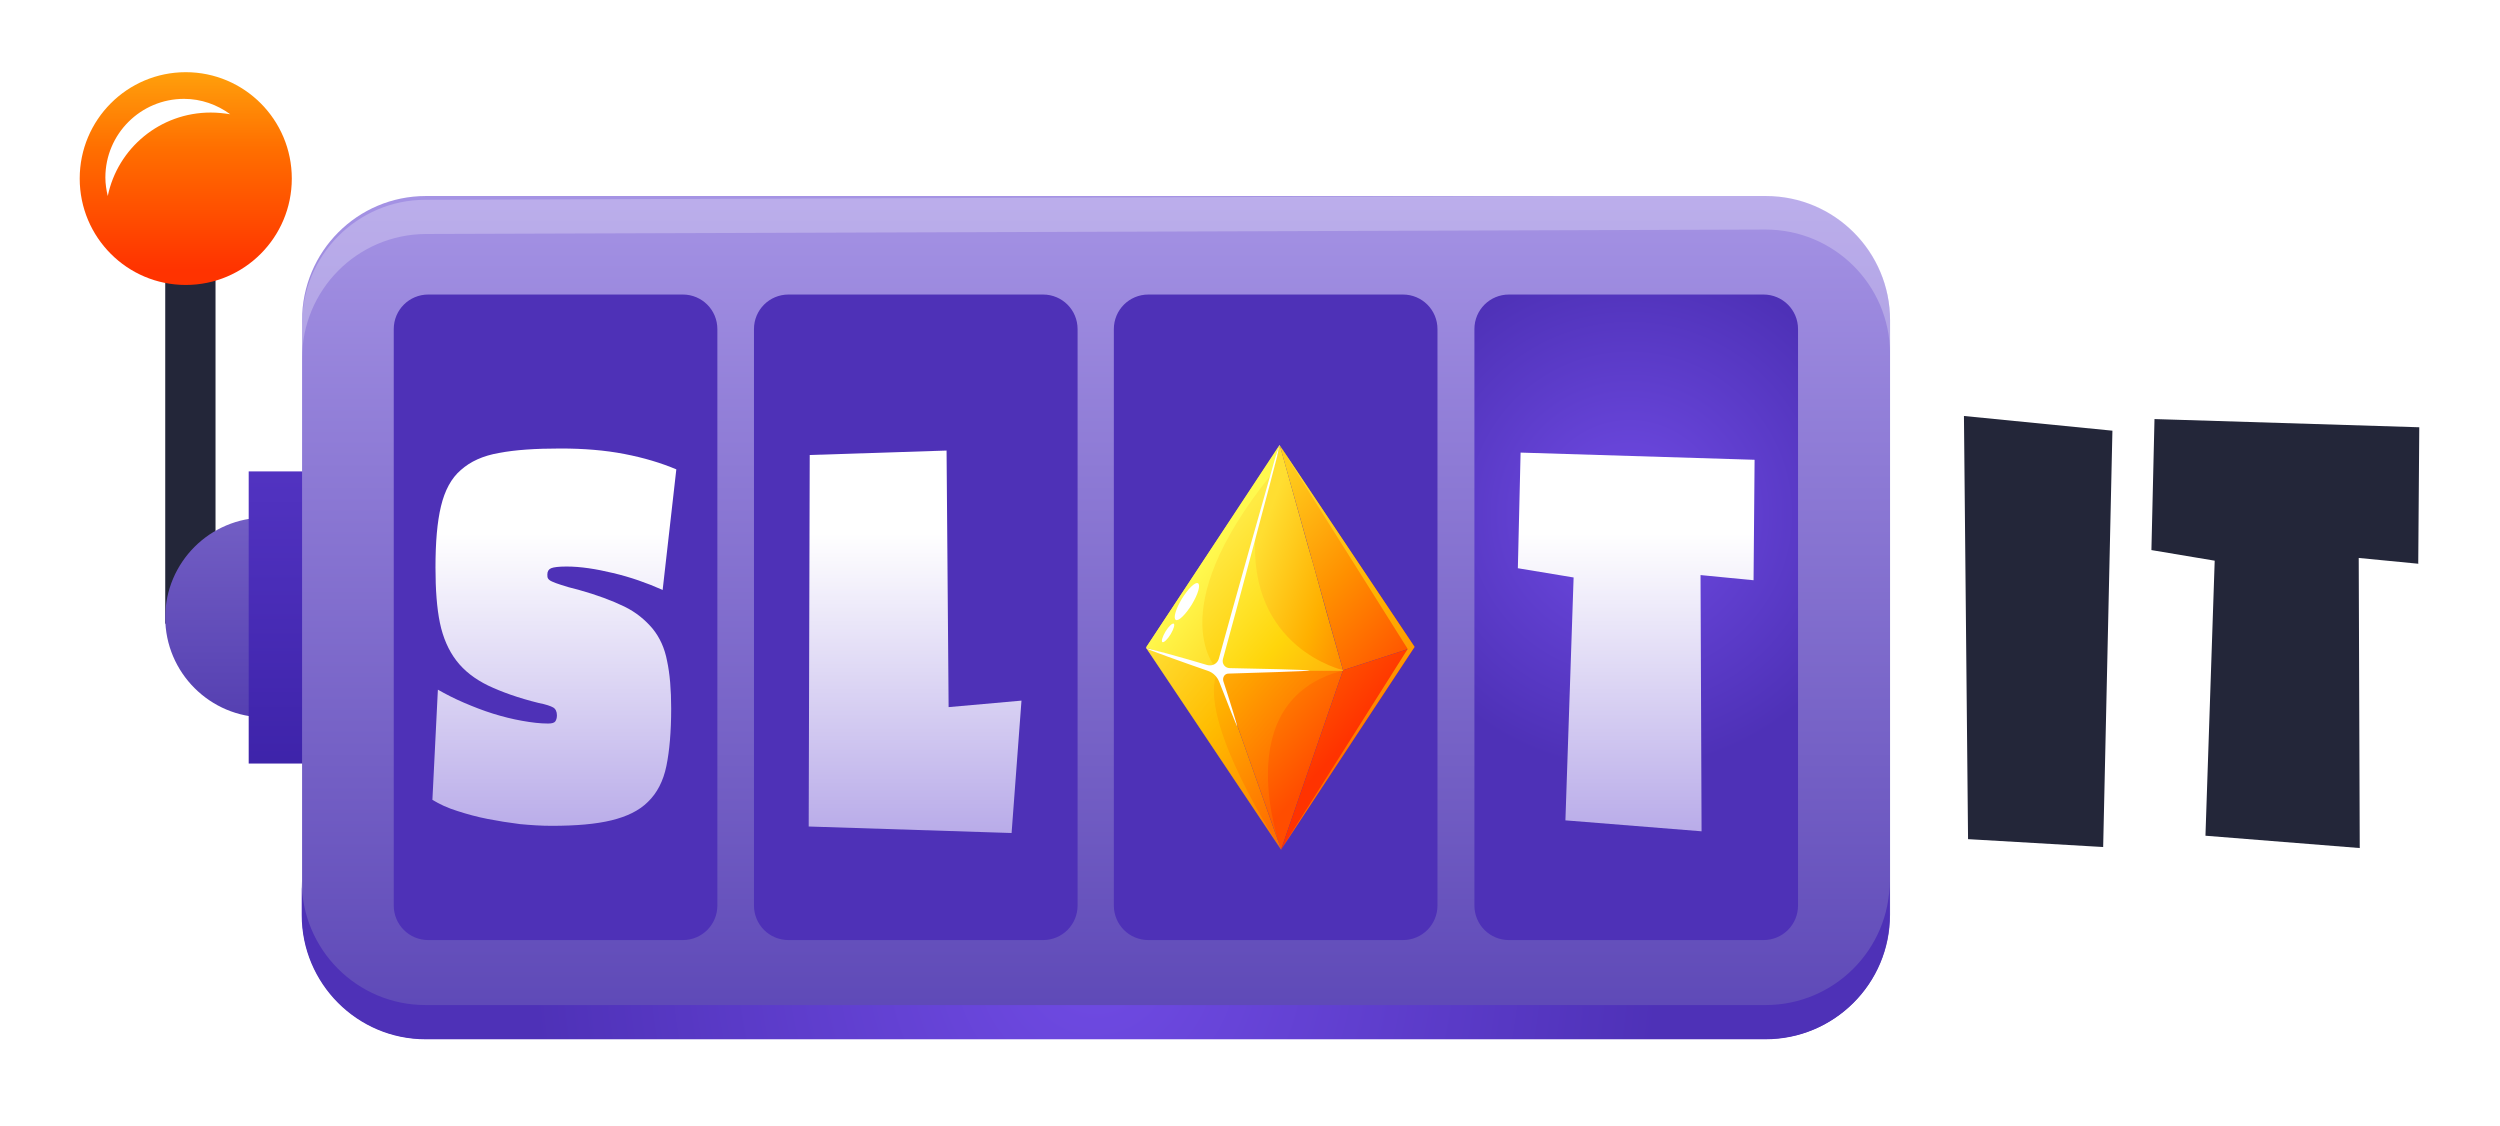 <svg width="182" height="82" viewBox="0 0 182 82" fill="none" xmlns="http://www.w3.org/2000/svg">
<g clip-path="url(#clip0_197_2764)">
<mask id="mask0_197_2764" style="mask-type:luminance" maskUnits="userSpaceOnUse" x="0" y="0" width="182" height="82">
<path d="M182 0H0V81.985H182V0Z" fill="white"/>
</mask>
<g mask="url(#mask0_197_2764)">
<path d="M128.556 9.015H31.031C29.462 9.015 27.942 9.264 26.523 9.713C24.854 4.109 19.674 0 13.548 0C6.077 0 0 6.077 0 13.548C0 18.255 2.441 22.513 6.226 24.954V43.283C6.226 44.33 6.102 45.376 6.151 46.446C6.45 50.581 8.791 54.341 12.303 56.557V61.962H16.188V67.167C16.188 75.36 22.837 82.01 31.006 82.01H128.531C136.699 82.01 143.349 75.36 143.349 67.167V23.858C143.349 15.665 136.699 9.015 128.531 9.015H128.556ZM14.046 15.366L13.548 15.515L13.149 15.441C12.377 15.291 11.605 14.594 11.605 13.548C11.605 12.502 12.477 11.605 13.548 11.605C14.619 11.605 15.49 12.477 15.49 13.548C15.49 14.519 14.793 15.167 14.071 15.366H14.046ZM131.768 67.117C131.768 68.885 130.324 70.354 128.531 70.354H31.031C29.262 70.354 27.793 68.91 27.793 67.117V50.306H23.908V47.717L19.052 46.895C18.404 46.77 17.881 46.247 17.856 45.55L17.806 44.628L18.554 44.18C18.703 44.081 18.852 44.031 19.027 44.006L23.858 43.184V40.594H27.743V23.784C27.743 22.015 29.188 20.546 30.981 20.546H128.506C130.274 20.546 131.743 21.99 131.743 23.784V67.067L131.793 67.117H131.768Z" fill="white"/>
<path d="M158.764 68.337L137.521 67.142L137.098 24.456L159.686 26.672L158.764 68.337Z" fill="white"/>
<path d="M177.642 68.561L154.605 66.718L155.303 46.247L150.77 45.5L151.243 25.078L182.05 26.025L181.851 47.99L177.592 47.567L177.667 68.586L177.642 68.561Z" fill="white"/>
<path d="M15.69 10.958H12.029V45.4H15.69V10.958Z" fill="#232639"/>
<path d="M19.301 52.224C23.31 52.224 26.573 48.962 26.573 44.952C26.573 40.943 23.31 37.68 19.301 37.68C15.291 37.68 12.029 40.943 12.029 44.952C12.029 48.962 15.291 52.224 19.301 52.224Z" fill="url(#paint0_linear_197_2764)"/>
<path d="M22.14 34.318H18.105V55.586H22.14V34.318Z" fill="url(#paint1_linear_197_2764)"/>
<path d="M128.556 14.27H31.006C26.025 14.27 21.991 18.305 21.991 23.31V66.594C21.991 71.575 26.025 75.634 31.006 75.634H128.556C133.536 75.634 137.596 71.6 137.596 66.594V23.31C137.596 18.329 133.561 14.27 128.556 14.27Z" fill="url(#paint2_linear_197_2764)"/>
<path d="M153.111 61.663L143.274 61.09L142.975 30.283L153.784 31.354L153.111 61.638V61.663Z" fill="#232639"/>
<path d="M176.073 41.042L171.715 40.619L171.789 61.738L160.557 60.841L161.23 40.818L156.623 40.046L156.847 30.508L176.123 31.105L176.048 41.017L176.073 41.042Z" fill="#232639"/>
<path d="M128.381 21.442H109.852C108.458 21.442 107.337 22.563 107.337 23.958V65.921C107.337 67.316 108.458 68.437 109.852 68.437H128.381C129.776 68.437 130.897 67.316 130.897 65.921V23.958C130.897 22.563 129.776 21.442 128.381 21.442Z" fill="url(#paint3_radial_197_2764)"/>
<path d="M102.132 21.442H83.603C82.209 21.442 81.088 22.563 81.088 23.958V65.921C81.088 67.316 82.209 68.437 83.603 68.437H102.132C103.527 68.437 104.648 67.316 104.648 65.921V23.958C104.648 22.563 103.527 21.442 102.132 21.442Z" fill="url(#paint4_radial_197_2764)"/>
<path d="M75.933 21.442H57.404C56.01 21.442 54.889 22.563 54.889 23.958V65.921C54.889 67.316 56.01 68.437 57.404 68.437H75.933C77.328 68.437 78.448 67.316 78.448 65.921V23.958C78.448 22.563 77.328 21.442 75.933 21.442Z" fill="url(#paint5_radial_197_2764)"/>
<path d="M49.709 21.442H31.18C29.785 21.442 28.665 22.563 28.665 23.958V65.921C28.665 67.316 29.785 68.437 31.18 68.437H49.709C51.103 68.437 52.224 67.316 52.224 65.921V23.958C52.224 22.563 51.103 21.442 49.709 21.442Z" fill="url(#paint6_radial_197_2764)"/>
<g filter="url(#filter0_d_197_2764)">
<path d="M73.642 58.973L58.873 58.5L58.948 31.454L68.91 31.13L69.059 49.808L74.364 49.335L73.642 58.998V58.973Z" fill="url(#paint7_linear_197_2764)"/>
</g>
<g filter="url(#filter1_d_197_2764)">
<path d="M127.634 40.569L123.799 40.195L123.874 58.849L113.962 58.052L114.559 40.37L110.5 39.697L110.699 31.279L127.734 31.802L127.659 40.569H127.634Z" fill="url(#paint8_linear_197_2764)"/>
</g>
<g filter="url(#filter2_d_197_2764)">
<path d="M48.215 41.266C47.094 40.768 45.898 40.345 44.628 40.046C43.383 39.747 42.263 39.573 41.242 39.573C40.669 39.573 40.295 39.623 40.121 39.697C39.946 39.772 39.847 39.921 39.847 40.145C39.847 40.27 39.847 40.37 39.897 40.444C39.946 40.519 40.021 40.594 40.196 40.669C40.345 40.743 40.569 40.818 40.868 40.917C41.167 41.017 41.59 41.142 42.113 41.266C43.458 41.64 44.579 42.063 45.45 42.486C46.322 42.91 46.994 43.483 47.517 44.105C48.04 44.753 48.389 45.525 48.563 46.446C48.763 47.368 48.862 48.538 48.862 49.908C48.862 51.601 48.738 52.996 48.514 54.092C48.289 55.188 47.841 56.059 47.169 56.707C46.521 57.354 45.625 57.778 44.504 58.052C43.383 58.325 41.939 58.45 40.146 58.45C39.423 58.45 38.651 58.4 37.855 58.325C37.057 58.226 36.285 58.101 35.514 57.952C34.742 57.803 34.019 57.603 33.322 57.379C32.6 57.155 32.002 56.881 31.479 56.557L31.878 48.538C32.45 48.862 33.073 49.186 33.77 49.484C34.468 49.783 35.165 50.057 35.887 50.282C36.609 50.506 37.307 50.68 38.004 50.804C38.701 50.929 39.324 51.004 39.897 51.004C40.171 51.004 40.345 50.954 40.42 50.854C40.494 50.755 40.544 50.605 40.544 50.406C40.544 50.132 40.444 49.933 40.27 49.833C40.096 49.734 39.747 49.609 39.224 49.509C37.705 49.136 36.485 48.688 35.538 48.239C34.567 47.766 33.795 47.169 33.222 46.421C32.65 45.674 32.251 44.753 32.027 43.682C31.803 42.611 31.703 41.241 31.703 39.647C31.703 37.804 31.828 36.335 32.102 35.19C32.376 34.044 32.849 33.147 33.546 32.55C34.243 31.927 35.165 31.504 36.335 31.305C37.506 31.08 38.975 30.981 40.793 30.981C42.487 30.981 44.031 31.105 45.45 31.379C46.87 31.653 48.115 32.027 49.236 32.5L48.239 41.291L48.215 41.266Z" fill="url(#paint9_linear_197_2764)"/>
</g>
<path d="M13.523 20.745C17.782 20.745 21.243 17.283 21.243 13C21.243 8.716 17.782 5.255 13.523 5.255C9.264 5.255 5.803 8.716 5.803 13C5.803 17.283 9.264 20.745 13.523 20.745Z" fill="url(#paint10_linear_197_2764)"/>
<path d="M15.341 8.193C15.814 8.193 16.287 8.243 16.761 8.318C15.814 7.621 14.644 7.197 13.399 7.197C10.236 7.197 7.671 9.762 7.671 12.925C7.671 13.398 7.745 13.847 7.845 14.27C8.567 10.784 11.655 8.193 15.341 8.193Z" fill="white"/>
</g>
<g filter="url(#filter3_d_197_2764)">
<path d="M93.167 30.732L95.234 38.128L95.607 39.398L95.956 40.669L96.554 42.835L97.774 47.119L90.776 47.144H88.659L89.033 45.849L89.556 43.906L90.079 41.964L93.167 30.732Z" fill="url(#paint11_linear_197_2764)"/>
<path d="M93.167 30.757L97.774 47.119L102.979 45.425L93.167 30.757Z" fill="url(#paint12_linear_197_2764)"/>
<path d="M93.167 30.757L88.659 47.144L83.429 45.475L93.167 30.757Z" fill="url(#paint13_linear_197_2764)"/>
<path d="M93.266 60.169L97.774 47.119L88.659 47.144L93.266 60.169Z" fill="url(#paint14_linear_197_2764)"/>
<path d="M93.266 60.169L88.659 47.144L83.429 45.475L93.266 60.169Z" fill="url(#paint15_linear_197_2764)"/>
<path d="M93.266 60.169L97.774 47.119L102.979 45.425L93.266 60.169Z" fill="url(#paint16_linear_197_2764)"/>
<path d="M88.659 47.144C88.659 47.144 84.351 43.034 92.569 32.849L93.142 30.732L83.429 45.475L88.659 47.144Z" fill="url(#paint17_linear_197_2764)"/>
<path opacity="0.5" d="M93.266 60.169C93.266 60.169 86.966 50.605 88.659 47.169L83.429 45.5L93.242 60.169H93.266Z" fill="url(#paint18_linear_197_2764)"/>
<path opacity="0.5" d="M93.266 60.169C93.266 60.169 89.207 49.335 97.774 47.144H88.684L93.291 60.169H93.266Z" fill="url(#paint19_linear_197_2764)"/>
<path d="M93.266 60.169L102.979 45.425L93.167 30.757L102.481 45.575L93.266 60.169Z" fill="url(#paint20_linear_197_2764)"/>
<path d="M86.044 41.914C85.596 42.661 85.397 43.333 85.596 43.458C85.795 43.582 86.318 43.059 86.766 42.337C87.215 41.59 87.414 40.918 87.215 40.793C87.015 40.669 86.492 41.191 86.044 41.914Z" fill="white"/>
<path d="M84.849 44.304C84.625 44.678 84.525 45.027 84.625 45.077C84.724 45.126 84.998 44.877 85.222 44.504C85.446 44.13 85.546 43.782 85.446 43.732C85.347 43.682 85.073 43.931 84.849 44.304Z" fill="white"/>
<path d="M97.774 47.119C97.774 47.119 90.801 45.525 91.398 37.207L88.684 47.169H97.774V47.119Z" fill="url(#paint21_linear_197_2764)"/>
<path d="M93.167 30.757C93.167 30.757 93.042 31.031 92.868 31.554C92.719 32.027 89.605 43.084 88.734 46.272C88.634 46.646 88.261 46.845 87.887 46.745C86.243 46.247 83.429 45.475 83.429 45.525C83.429 45.575 86.268 46.596 87.937 47.169C88.31 47.293 88.609 47.592 88.759 47.966C89.257 49.261 90.054 51.253 90.079 51.228C90.103 51.228 89.481 49.186 89.058 47.916C88.983 47.642 89.157 47.368 89.431 47.368C91 47.318 95.358 47.194 95.358 47.144C95.358 47.094 91.199 46.994 89.531 46.969C89.182 46.969 88.933 46.646 89.033 46.297C89.904 43.159 92.868 32.052 92.968 31.579C93.092 31.056 93.142 30.757 93.117 30.757H93.167Z" fill="white"/>
</g>
<path d="M128.531 73.168H30.981C26 73.168 21.965 69.134 21.965 64.128V66.619C21.965 71.599 26 75.659 30.981 75.659H128.531C133.511 75.659 137.571 71.624 137.571 66.619V64.128C137.571 69.109 133.536 73.168 128.531 73.168Z" fill="url(#paint22_radial_197_2764)"/>
<path opacity="0.25" d="M30.981 17.035L128.531 16.711C133.512 16.711 137.571 20.721 137.596 25.726V23.236C137.571 18.255 133.512 14.22 128.531 14.22L30.981 14.544C26 14.544 21.966 18.628 21.991 23.609V26.1C21.991 21.119 26 17.059 31.006 17.035H30.981Z" fill="white"/>
</g>
<defs>
<filter id="filter0_d_197_2764" x="57.204" y="31.13" width="18.83" height="31.207" filterUnits="userSpaceOnUse" color-interpolation-filters="sRGB">
<feFlood flood-opacity="0" result="BackgroundImageFix"/>
<feColorMatrix in="SourceAlpha" type="matrix" values="0 0 0 0 0 0 0 0 0 0 0 0 0 0 0 0 0 0 127 0" result="hardAlpha"/>
<feOffset dy="1.67"/>
<feGaussianBlur stdDeviation="0.835"/>
<feColorMatrix type="matrix" values="0 0 0 0 0.051 0 0 0 0 0.051 0 0 0 0 0.157 0 0 0 0.55 0"/>
<feBlend mode="normal" in2="BackgroundImageFix" result="effect1_dropShadow_197_2764"/>
<feBlend mode="normal" in="SourceGraphic" in2="effect1_dropShadow_197_2764" result="shape"/>
</filter>
<filter id="filter1_d_197_2764" x="108.83" y="31.279" width="20.573" height="30.908" filterUnits="userSpaceOnUse" color-interpolation-filters="sRGB">
<feFlood flood-opacity="0" result="BackgroundImageFix"/>
<feColorMatrix in="SourceAlpha" type="matrix" values="0 0 0 0 0 0 0 0 0 0 0 0 0 0 0 0 0 0 127 0" result="hardAlpha"/>
<feOffset dy="1.67"/>
<feGaussianBlur stdDeviation="0.835"/>
<feColorMatrix type="matrix" values="0 0 0 0 0.051 0 0 0 0 0.051 0 0 0 0 0.157 0 0 0 0.55 0"/>
<feBlend mode="normal" in2="BackgroundImageFix" result="effect1_dropShadow_197_2764"/>
<feBlend mode="normal" in="SourceGraphic" in2="effect1_dropShadow_197_2764" result="shape"/>
</filter>
<filter id="filter2_d_197_2764" x="29.809" y="30.981" width="21.096" height="30.809" filterUnits="userSpaceOnUse" color-interpolation-filters="sRGB">
<feFlood flood-opacity="0" result="BackgroundImageFix"/>
<feColorMatrix in="SourceAlpha" type="matrix" values="0 0 0 0 0 0 0 0 0 0 0 0 0 0 0 0 0 0 127 0" result="hardAlpha"/>
<feOffset dy="1.67"/>
<feGaussianBlur stdDeviation="0.835"/>
<feColorMatrix type="matrix" values="0 0 0 0 0.051 0 0 0 0 0.051 0 0 0 0 0.157 0 0 0 0.55 0"/>
<feBlend mode="normal" in2="BackgroundImageFix" result="effect1_dropShadow_197_2764"/>
<feBlend mode="normal" in="SourceGraphic" in2="effect1_dropShadow_197_2764" result="shape"/>
</filter>
<filter id="filter3_d_197_2764" x="81.76" y="30.732" width="22.889" height="32.776" filterUnits="userSpaceOnUse" color-interpolation-filters="sRGB">
<feFlood flood-opacity="0" result="BackgroundImageFix"/>
<feColorMatrix in="SourceAlpha" type="matrix" values="0 0 0 0 0 0 0 0 0 0 0 0 0 0 0 0 0 0 127 0" result="hardAlpha"/>
<feOffset dy="1.67"/>
<feGaussianBlur stdDeviation="0.835"/>
<feColorMatrix type="matrix" values="0 0 0 0 0.051 0 0 0 0 0.051 0 0 0 0 0.157 0 0 0 0.55 0"/>
<feBlend mode="normal" in2="BackgroundImageFix" result="effect1_dropShadow_197_2764"/>
<feBlend mode="normal" in="SourceGraphic" in2="effect1_dropShadow_197_2764" result="shape"/>
</filter>
<linearGradient id="paint0_linear_197_2764" x1="19.301" y1="71.151" x2="19.301" y2="1.943" gradientUnits="userSpaceOnUse">
<stop stop-color="#2F1899"/>
<stop offset="1" stop-color="#BAA9F2"/>
</linearGradient>
<linearGradient id="paint1_linear_197_2764" x1="20.123" y1="71.151" x2="20.123" y2="1.943" gradientUnits="userSpaceOnUse">
<stop stop-color="#2F1899"/>
<stop offset="1" stop-color="#704BE4"/>
</linearGradient>
<linearGradient id="paint2_linear_197_2764" x1="79.768" y1="113.588" x2="79.768" y2="-3.711" gradientUnits="userSpaceOnUse">
<stop stop-color="#2F1899"/>
<stop offset="1" stop-color="#BAA9F2"/>
</linearGradient>
<radialGradient id="paint3_radial_197_2764" cx="0" cy="0" r="1" gradientUnits="userSpaceOnUse" gradientTransform="translate(118.656 37.408) scale(18.623 18.639)">
<stop stop-color="#704BE4"/>
<stop offset="1" stop-color="#4E31B7"/>
</radialGradient>
<radialGradient id="paint4_radial_197_2764" cx="0" cy="0" r="1" gradientUnits="userSpaceOnUse" gradientTransform="translate(91.398 0.677) scale(0.97)">
<stop stop-color="#704BE4"/>
<stop offset="1" stop-color="#4E31B7"/>
</radialGradient>
<radialGradient id="paint5_radial_197_2764" cx="0" cy="0" r="1" gradientUnits="userSpaceOnUse" gradientTransform="translate(65.234 0.677) scale(0.97)">
<stop stop-color="#704BE4"/>
<stop offset="1" stop-color="#4E31B7"/>
</radialGradient>
<radialGradient id="paint6_radial_197_2764" cx="0" cy="0" r="1" gradientUnits="userSpaceOnUse" gradientTransform="translate(39.045 0.677) scale(0.97)">
<stop stop-color="#704BE4"/>
<stop offset="1" stop-color="#4E31B7"/>
</radialGradient>
<linearGradient id="paint7_linear_197_2764" x1="66.594" y1="37.182" x2="66.594" y2="66.644" gradientUnits="userSpaceOnUse">
<stop stop-color="white"/>
<stop offset="1" stop-color="#A08EE1"/>
</linearGradient>
<linearGradient id="paint8_linear_197_2764" x1="119.117" y1="37.182" x2="119.117" y2="66.644" gradientUnits="userSpaceOnUse">
<stop stop-color="white"/>
<stop offset="1" stop-color="#A08EE1"/>
</linearGradient>
<linearGradient id="paint9_linear_197_2764" x1="40.345" y1="37.182" x2="40.345" y2="66.644" gradientUnits="userSpaceOnUse">
<stop stop-color="white"/>
<stop offset="1" stop-color="#A08EE1"/>
</linearGradient>
<linearGradient id="paint10_linear_197_2764" x1="13.523" y1="19.624" x2="13.523" y2="2.142" gradientUnits="userSpaceOnUse">
<stop stop-color="#FF3300"/>
<stop offset="0.5" stop-color="#FF6E00"/>
<stop offset="1" stop-color="#FFBB12"/>
</linearGradient>
<linearGradient id="paint11_linear_197_2764" x1="102.037" y1="43.17" x2="91.127" y2="39.037" gradientUnits="userSpaceOnUse">
<stop stop-color="#FF7000"/>
<stop offset="0.5" stop-color="#FFB000"/>
<stop offset="1" stop-color="#FFDE31"/>
</linearGradient>
<linearGradient id="paint12_linear_197_2764" x1="103.539" y1="46.301" x2="91.222" y2="35.012" gradientUnits="userSpaceOnUse">
<stop stop-color="#FF4D00"/>
<stop offset="0.5" stop-color="#FF9000"/>
<stop offset="1" stop-color="#FFCE1D"/>
</linearGradient>
<linearGradient id="paint13_linear_197_2764" x1="100.686" y1="49.449" x2="88.344" y2="38.136" gradientUnits="userSpaceOnUse">
<stop stop-color="#FF9000"/>
<stop offset="0.5" stop-color="#FFCA00"/>
<stop offset="1" stop-color="#FFEA43"/>
</linearGradient>
<linearGradient id="paint14_linear_197_2764" x1="96.245" y1="54.271" x2="83.903" y2="42.982" gradientUnits="userSpaceOnUse">
<stop stop-color="#FF4D00"/>
<stop offset="0.5" stop-color="#FF9000"/>
<stop offset="1" stop-color="#FFCE1D"/>
</linearGradient>
<linearGradient id="paint15_linear_197_2764" x1="94.161" y1="56.544" x2="81.819" y2="45.256" gradientUnits="userSpaceOnUse">
<stop stop-color="#FF7000"/>
<stop offset="0.5" stop-color="#FFB000"/>
<stop offset="1" stop-color="#FFDE31"/>
</linearGradient>
<linearGradient id="paint16_linear_197_2764" x1="97.858" y1="52.522" x2="85.516" y2="41.209" gradientUnits="userSpaceOnUse">
<stop stop-color="#FF3300"/>
<stop offset="0.5" stop-color="#FF6E00"/>
<stop offset="1" stop-color="#FFBB12"/>
</linearGradient>
<linearGradient id="paint17_linear_197_2764" x1="101.444" y1="48.352" x2="88.442" y2="38.241" gradientUnits="userSpaceOnUse">
<stop stop-color="#FF9118"/>
<stop offset="0.5" stop-color="#FFCF18"/>
<stop offset="1" stop-color="#FFF94E"/>
</linearGradient>
<linearGradient id="paint18_linear_197_2764" x1="94.846" y1="56.685" x2="82.043" y2="46.736" gradientUnits="userSpaceOnUse">
<stop stop-color="#FF9000"/>
<stop offset="0.5" stop-color="#FFCA00"/>
<stop offset="1" stop-color="#FFEA43"/>
</linearGradient>
<linearGradient id="paint19_linear_197_2764" x1="96.383" y1="54.372" x2="83.652" y2="43.937" gradientUnits="userSpaceOnUse">
<stop stop-color="#FF7000"/>
<stop offset="0.5" stop-color="#FFB000"/>
<stop offset="1" stop-color="#FFDE31"/>
</linearGradient>
<linearGradient id="paint20_linear_197_2764" x1="98.394" y1="54.097" x2="94.169" y2="32.006" gradientUnits="userSpaceOnUse">
<stop stop-color="#FF7000"/>
<stop offset="0.5" stop-color="#FFB000"/>
<stop offset="1" stop-color="#FFDE31"/>
</linearGradient>
<linearGradient id="paint21_linear_197_2764" x1="99.426" y1="50.403" x2="87.082" y2="39.596" gradientUnits="userSpaceOnUse">
<stop stop-color="#FF9B0B"/>
<stop offset="0.5" stop-color="#FFD50B"/>
<stop offset="1" stop-color="#FFF54E"/>
</linearGradient>
<radialGradient id="paint22_radial_197_2764" cx="0" cy="0" r="1" gradientUnits="userSpaceOnUse" gradientTransform="translate(79.768 69.881) scale(41.067 41.067)">
<stop stop-color="#704BE4"/>
<stop offset="1" stop-color="#4E31B7"/>
</radialGradient>
<clipPath id="clip0_197_2764">
<rect width="182" height="81.985" fill="white"/>
</clipPath>
</defs>
</svg>
